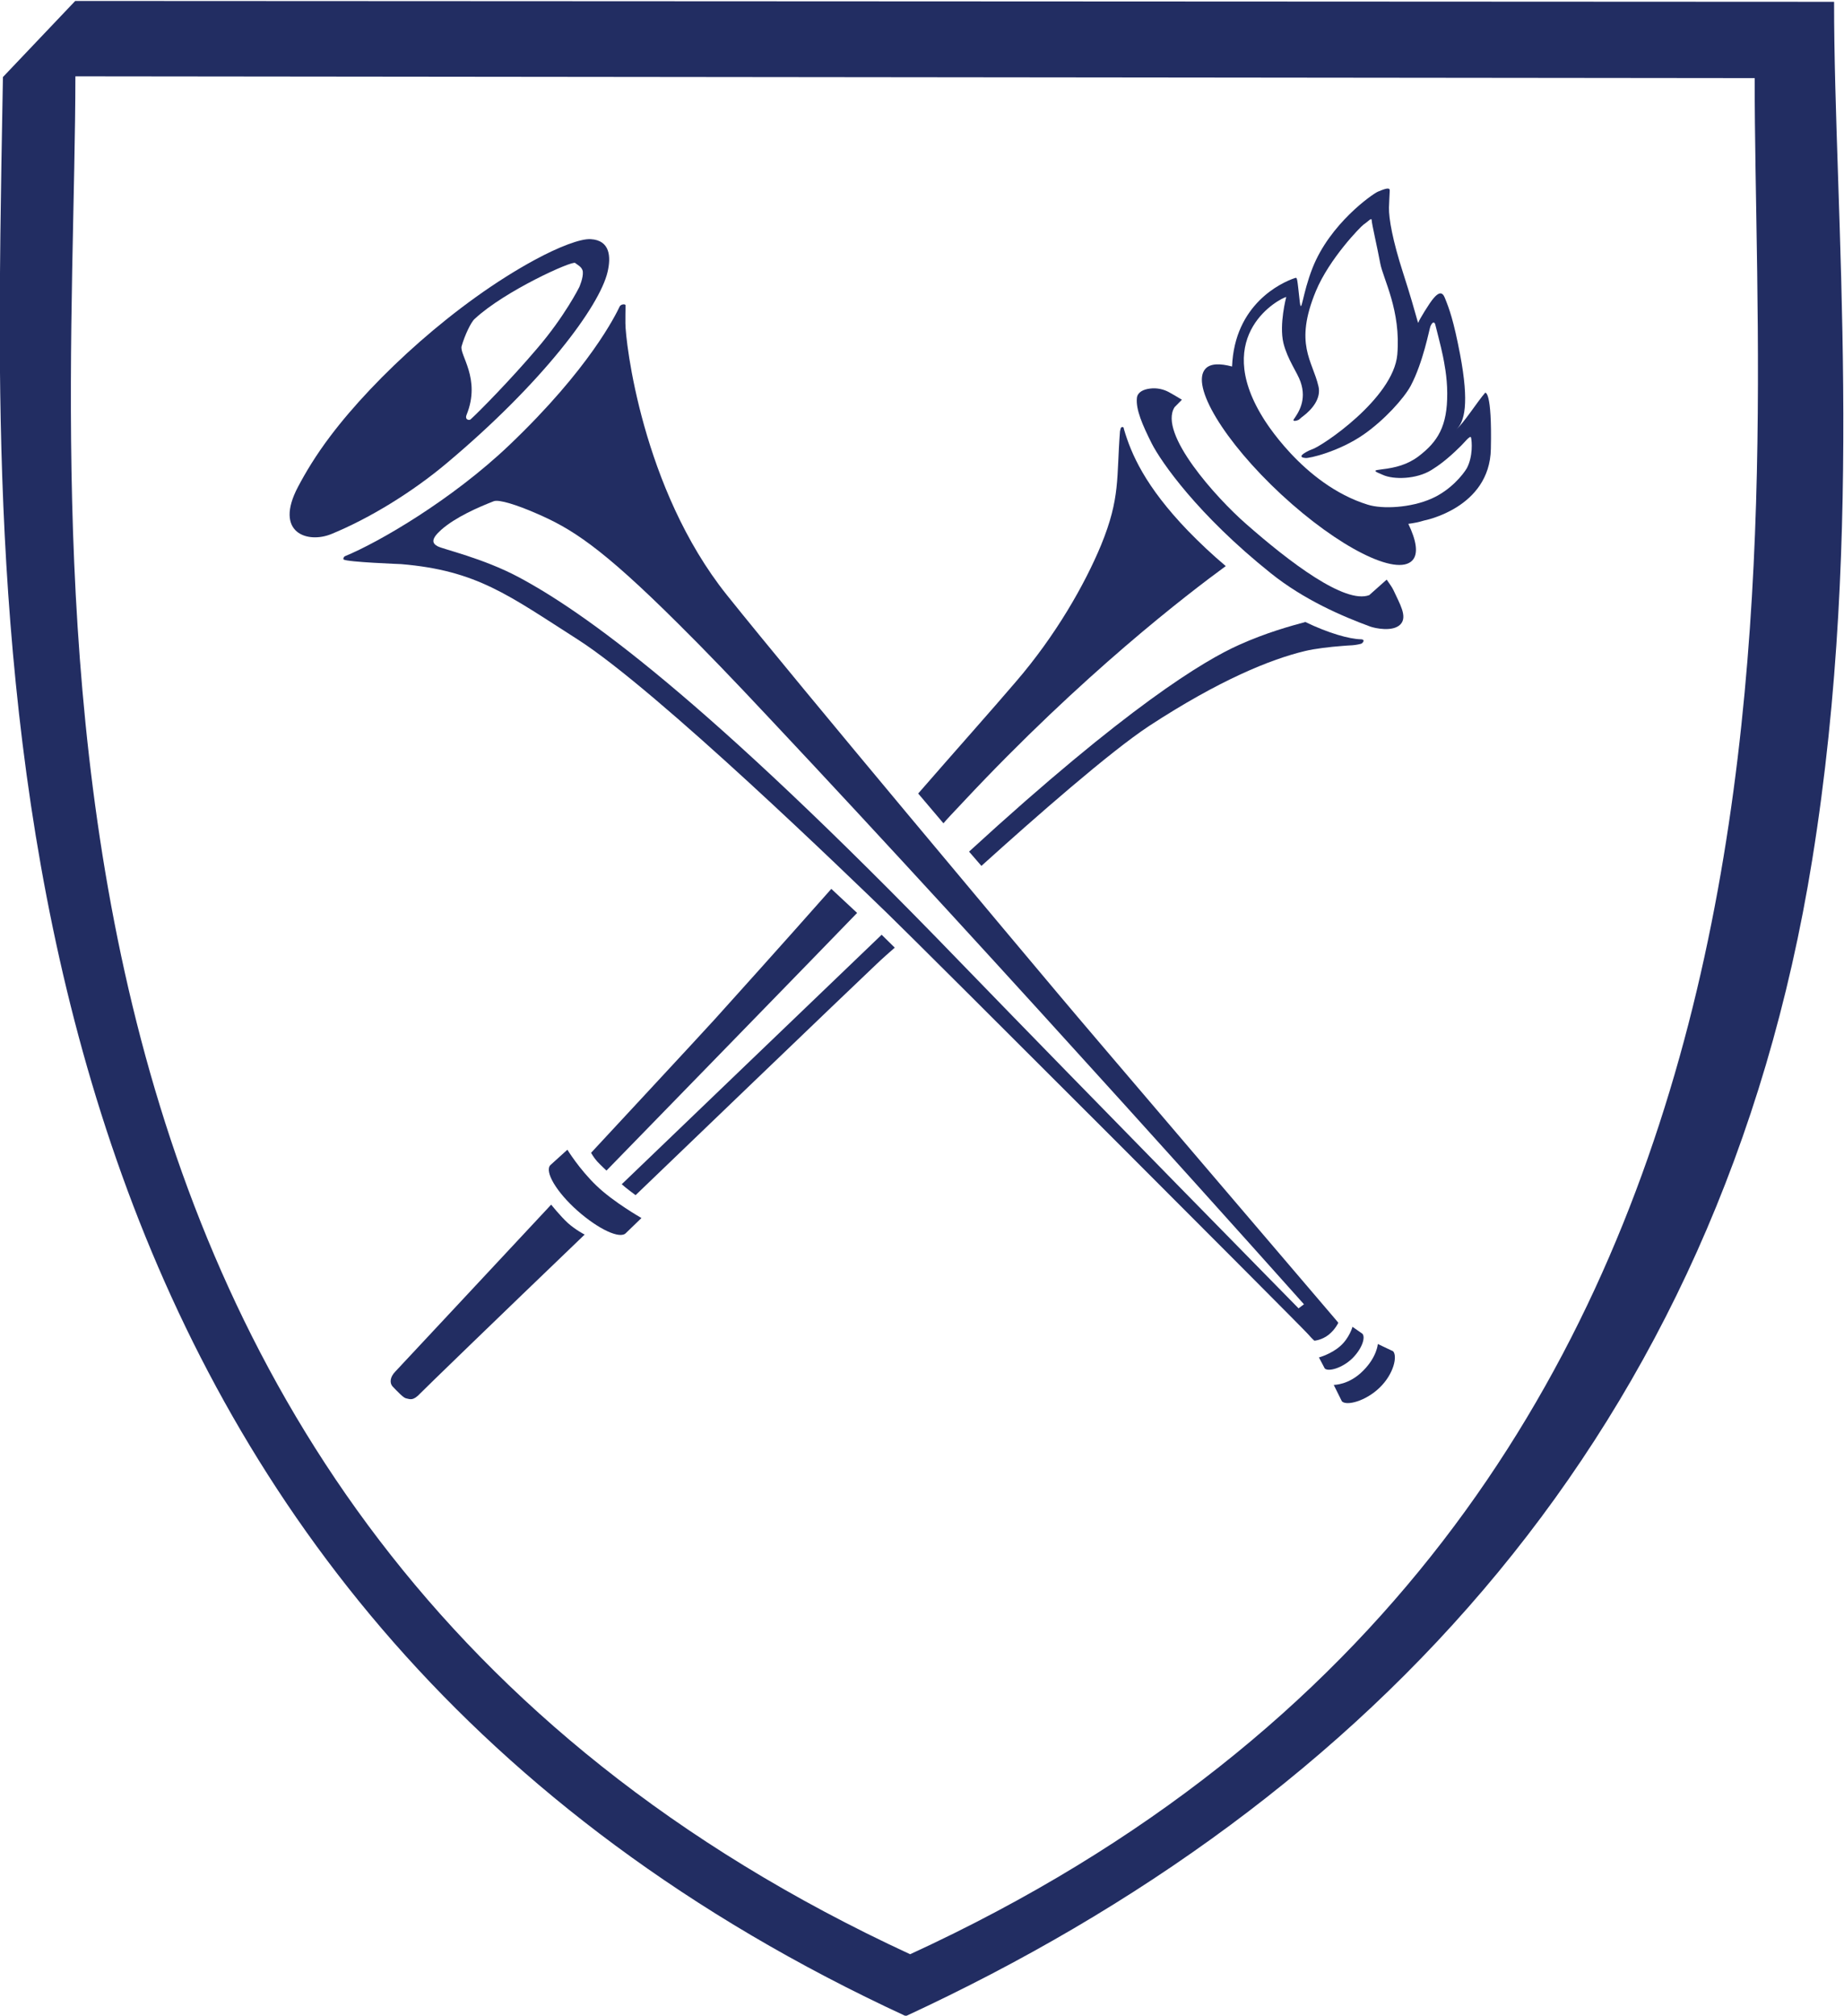 <svg xmlns:inkscape="http://www.inkscape.org/namespaces/inkscape" xmlns:sodipodi="http://sodipodi.sourceforge.net/DTD/sodipodi-0.dtd" xmlns="http://www.w3.org/2000/svg" xmlns:svg="http://www.w3.org/2000/svg" version="1.1" id="svg2" sodipodi:docname="EU_shield_vt_280.eps" viewBox="76.41 7.7 185.89 203.11">  <defs id="defs6"></defs>  <sodipodi:namedview id="namedview4" pagecolor="#ffffff" bordercolor="#000000" borderopacity="0.25" inkscape:showpageshadow="2" inkscape:pageopacity="0.0" inkscape:pagecheckerboard="0" inkscape:deskcolor="#d1d1d1"></sodipodi:namedview>  <g id="g8" inkscape:groupmode="layer" inkscape:label="ink_ext_XXXXXX" transform="matrix(1.333,0,0,-1.333,0,396)">    <g id="g10" transform="scale(0.1)">                            <path d="m 630.094,2912.25 -54.66,-57.52 c -0.77,-41.44 -1.668,-93.59 -1.934,-119.17 -5.184,-407.05 22.363,-1040.35 684.74,-1346.61 350.41,162.29 615.82,441.41 685.49,874.2 40.47,250.53 16.39,488.59 16.52,648.46 z M 1261.51,1435.73 C 543.766,1767.45 629.84,2508.82 630.23,2855.27 l 1269.98,-1.35 c -0.44,-346.41 79.59,-1087.96 -638.7,-1418.19" style="fill:#222d62;fill-opacity:1;fill-rule:nonzero;stroke:none" id="path42"></path>      <path d="m 990.043,2002.38 c -50.789,-54.47 -100.965,-108.1 -117.949,-126.28 -3.985,-4.1 -4.266,-8.44 -2.09,-11.07 3.664,-3.8 8.273,-8.71 10.226,-9.06 3.262,-0.72 5.411,-2.1 10.938,3.84 2.207,2.37 58.047,56.48 124.192,119.92 0,0 -6.74,3.45 -12.63,8.68 -5.683,5.18 -12.687,13.97 -12.687,13.97" style="fill:#222d62;fill-opacity:1;fill-rule:nonzero;stroke:none" id="path44"></path>      <path d="m 1024.19,2016.8 c 12.95,-12.53 34.14,-24.55 34.14,-24.55 l -11.79,-11.39 c -4.43,-4.73 -20.66,2.82 -36.66,16.96 -15.841,14.07 -24.982,29.5 -20.489,34.39 l 12.909,11.68 c 0,0 8.9,-14.6 21.89,-27.09" style="fill:#222d62;fill-opacity:1;fill-rule:nonzero;stroke:none" id="path46"></path>      <path d="m 1604.18,1876.91 c 10.41,10.43 11.02,20.1 11.02,20.1 l 11.54,-5.46 c 3.38,-3.65 0.64,-17.03 -10.1,-27.45 -10.7,-10.4 -25.21,-14 -28.63,-10.4 l -6.15,12.42 c 0,0 11.52,-0.25 22.32,10.79" style="fill:#222d62;fill-opacity:1;fill-rule:nonzero;stroke:none" id="path48"></path>      <path d="m 1586.86,1895.51 c 6.91,6.13 9.18,14.5 9.18,14.5 l 7.46,-5.2 c 2.44,-2.55 0.11,-10.96 -7.54,-18.62 -7.91,-7.63 -18.44,-10.29 -20.92,-7.63 l -4.38,8.3 c 0,0 9.24,2.46 16.2,8.65" style="fill:#222d62;fill-opacity:1;fill-rule:nonzero;stroke:none" id="path50"></path>      <path d="m 1540.64,2544.69 c 23.58,-20.8 46.8,-38.11 65.71,-47.92 -0.69,0.94 -1.41,1.74 -1.99,2.68 -18.25,26.56 -66.66,63.73 -104.3,89.62 7.87,-12.02 20.17,-26.52 40.58,-44.38" style="fill:#222d62;fill-opacity:1;fill-rule:nonzero;stroke:none" id="path52"></path>      <path d="m 1621.89,2474.84 -13.18,-11.73 c -18.4,-6.94 -60.43,25.03 -93.4,54.05 -22.03,19.27 -66.35,68.19 -53.83,88.01 l 5.55,5.65 c -3.81,2.29 -7.46,4.48 -9.96,5.8 -3.71,2.01 -8.73,3.33 -14.14,2.63 -5.18,-0.62 -9.49,-2.79 -9.94,-7.11 -0.9,-8.75 4.26,-20.48 11.23,-34.4 7.03,-13.76 34.53,-53.69 90.02,-98.06 25.21,-20.21 54.3,-32.66 75.29,-40.36 3.71,-1.3 16.93,-4.16 22.68,1.57 5.8,5.88 -0.67,15.96 -5.12,25.85 -1.04,2.36 -3.36,5.35 -5.2,8.1" style="fill:#222d62;fill-opacity:1;fill-rule:nonzero;stroke:none" id="path54"></path>      <path d="m 1555.25,1923.98 c 0,0 -156.6,159.24 -256.17,262 -195.73,202.5 -285.7,265.08 -333.537,290.67 -27.246,14.5 -57.324,21.14 -61.398,23.4 -4.305,2.31 -5,5.52 2.765,12.45 10.781,9.55 28.184,17.11 39.688,21.58 4.043,1.55 17.871,-2.95 31.699,-8.97 26.663,-11.43 49.003,-25.06 108.003,-83.78 19.9,-19.69 42.08,-42.76 67.27,-69.66 177.84,-189 405.77,-444.62 405.77,-444.62 z m 27.86,-8.24 c -20.65,24.35 -185.32,216.84 -210.22,246.62 -26.68,31.7 -194.57,231.57 -250.06,300.93 -64.23,80.42 -76.65,191.91 -76.65,205.3 0,4.81 0,9.48 0.12,13.48 0,1.43 -3.51,0.96 -4.35,-0.59 -3.03,-6.31 -22.52,-46.8 -83.595,-104.99 -43.535,-41.46 -98.886,-73.56 -124.101,-83.88 -1.074,-0.35 -1.738,-2.13 -1.172,-2.56 2.656,-1.96 43.457,-3.49 43.457,-3.49 57.488,-4.82 81.152,-23.53 133.571,-56.96 60.37,-38.62 206.55,-180.41 234.22,-207.13 27.7,-26.78 311.88,-311.01 317.97,-317.86 0.61,-0.8 4.22,-4.65 4.93,-5.09 0,0 5.56,0.37 10.78,4.49 4.96,3.98 7.36,9.01 7.28,9.11 -0.29,0.33 -1.36,1.67 -2.18,2.62" style="fill:#222d62;fill-opacity:1;fill-rule:nonzero;stroke:none" id="path56"></path>      <path d="m 1682.54,2559.11 c -2.72,-4.73 -12.21,-16.62 -26.52,-22.96 -15.84,-7.1 -37.35,-8.14 -48.38,-4.69 -49.53,15.29 -79.4,65.97 -79.4,65.97 -39.08,63.2 13.34,90.19 17.7,91.05 0,0 -5.49,-20.57 -2.15,-34.78 3.14,-12.64 10.6,-22.34 12.95,-29.34 4.94,-13.95 -1.8,-23.59 -4.98,-28.16 -1.7,-2.37 2.91,-1.14 3.9,-0.35 0.77,0.53 1.2,1.24 2.91,2.41 7.27,5.48 13.85,13.76 11.74,22.65 -4.47,19.54 -18.63,31.8 -1.95,72.05 10.25,24.62 33.87,48.73 36.07,50.28 3.73,2.48 6.14,5.72 6.14,3.1 0.07,-2.67 4.33,-20.88 6.48,-32.54 2.21,-11.74 15.74,-35.62 12.87,-68.86 -2.95,-33.12 -57.19,-69.5 -64.61,-71.68 -2.5,-0.82 -6.29,-3.01 -7.2,-3.97 -1.9,-1.91 0.66,-2.36 2.26,-2.5 2.6,-0.54 25.68,4.88 44.26,17.85 15.43,10.78 30.16,26.97 35.45,36.72 9.41,17.79 13.96,42.43 14.86,44.88 1.58,3.72 3.11,3.58 3.69,1.47 0.41,-1.91 4.34,-16.56 5.78,-23.84 0.82,-4.2 3.27,-15.6 3.27,-28.23 0.15,-24.86 -7.11,-36.51 -21.76,-47.66 -8.4,-6.3 -17.54,-8.59 -27.42,-9.74 l -3.6,-0.53 c -1.42,-0.25 -2.73,-0.64 0.35,-2.07 1.04,-0.54 2.13,-0.82 3.56,-1.56 8.28,-3.83 25.6,-3.44 36.91,3.59 4.96,3.05 11.96,8.01 21.17,17.13 3.56,3.26 8.19,9.56 8.79,7.43 0.71,-2.85 1.53,-14.25 -3.14,-23.12 z m 13.83,56.98 c -5.96,-6.84 -15.92,-22.62 -22.07,-28.02 6.56,5.76 10.13,19.87 3.12,56.94 -4.96,25.86 -8.12,34.37 -11.62,43.01 -1.99,4.86 -4.88,3.61 -8.2,-0.2 -3.4,-3.71 -11.31,-17.12 -11.41,-17.86 -0.86,-3.14 0,-0.23 -12.09,37.38 -7.62,23.66 -10.66,40.41 -10.47,48.72 0.22,4.49 0.33,9.05 0.55,12.28 0.35,2.86 -1.6,2.86 -9,-0.28 -4.03,-1.76 -36.2,-24.1 -49.4,-57.74 -7.67,-19.49 -8.28,-35.51 -9.57,-25.79 -2.15,19.12 -1.82,18.84 -3.79,18.24 -10.29,-3.41 -45.56,-19.79 -47.46,-66.84 -9.14,2.45 -16.37,2.35 -20.08,-1.66 -11.54,-12.49 14.14,-55 57.25,-95.04 43.24,-40.03 87.56,-62.35 99.2,-49.85 4.67,4.98 3.04,14.98 -3.07,27.62 4.01,0.5 7.99,1.28 11.94,2.51 0,0 49.62,9.33 50.48,54.1 0.98,44.65 -4.31,42.48 -4.31,42.48" style="fill:#222d62;fill-opacity:1;fill-rule:nonzero;stroke:none" id="path58"></path>      <path d="m 1011.27,2695.88 c 0,0 -10.94,-22.04 -32.133,-46.67 -19.953,-23.46 -43.731,-47.58 -50.059,-53.27 -0.918,-0.88 -4.531,-0.43 -3.019,3.44 11.183,27.51 -5.801,45.63 -3.7,52.03 2.188,7.71 6.981,18.07 9.825,20.5 22.558,21.05 73.786,44.2 76.016,42.29 1.46,-1.36 5.35,-2.89 5.78,-6.6 0.46,-4.64 -2.71,-11.72 -2.71,-11.72 z m 8.71,36.31 c -7.65,0.52 -24.203,-5.83 -42.21,-15.58 -59.387,-32.16 -120.625,-88.06 -154.864,-133.48 -10.898,-14.42 -18.691,-27.49 -24.277,-38.1 -18.449,-34.86 7.148,-43.13 25.164,-35.75 28.809,11.81 61.145,31.62 87.109,53.45 73.039,61.23 115.748,118.83 121.778,144.61 2.76,11.65 1.87,24 -12.7,24.85" style="fill:#222d62;fill-opacity:1;fill-rule:nonzero;stroke:none" id="path60"></path>      <path d="m 1239.96,2206.39 c -12,-11.42 -196.55,-188.6 -196.55,-188.6 2.67,-2.52 10.47,-8.26 10.47,-8.26 0,0 169.51,162.85 182.21,174.66 3.36,3.27 10.92,9.98 13.79,12.44 l -9.92,9.76" style="fill:#222d62;fill-opacity:1;fill-rule:nonzero;stroke:none" id="path62"></path>      <path d="m 1588.05,2424.67 c 2.63,0.19 5.5,0.46 7.91,0.54 2.61,0.18 6.27,0.93 7.03,1.31 1.64,1.33 2.38,3.08 -0.51,3.21 -8.71,0.13 -24.47,4.57 -42.11,13.06 -11.11,-3.03 -28.92,-7.81 -49.98,-17.24 -26.54,-11.83 -84.86,-46.79 -204.32,-156.33 l 9.34,-10.79 c 41.43,37.37 96.86,86 126.86,105.8 53.37,34.85 91.97,50.42 117.77,56.6 7.67,1.87 19.2,3.17 28.01,3.84" style="fill:#222d62;fill-opacity:1;fill-rule:nonzero;stroke:none" id="path64"></path>      <path d="m 1471.78,2511.58 c -32.89,34.11 -43.17,58.67 -48.48,76.64 -0.16,0.8 -0.37,1.42 -0.45,1.66 -0.21,0.33 -1.66,0.68 -2.11,-0.7 -0.21,-0.7 -0.39,-1.5 -0.53,-2.17 -2.75,-35.23 0.43,-50.12 -14.31,-86.09 -12.48,-30.06 -34.42,-68.46 -64.38,-103.23 -17.34,-20.33 -46.95,-53.55 -73.92,-84.55 l 19.1,-22.53 c 1.78,2.27 7.81,8.57 14.73,15.93 91.07,97.37 170.35,157.67 198.77,178.52 -10.32,8.69 -19.77,17.63 -28.42,26.52" style="fill:#222d62;fill-opacity:1;fill-rule:nonzero;stroke:none" id="path66"></path>      <path d="m 1201.9,2241.06 c -38.37,-43.42 -76.98,-86.14 -88.18,-98.6 -9.56,-10.6 -93.51,-100.92 -93.51,-100.92 0,0 2.01,-3.6 4.63,-6.53 2.71,-2.91 7.02,-6.9 7.02,-6.9 0,0 176.25,180.87 189.55,194.77 l -19.51,18.18" style="fill:#222d62;fill-opacity:1;fill-rule:nonzero;stroke:none" id="path68"></path>    </g>  </g></svg>